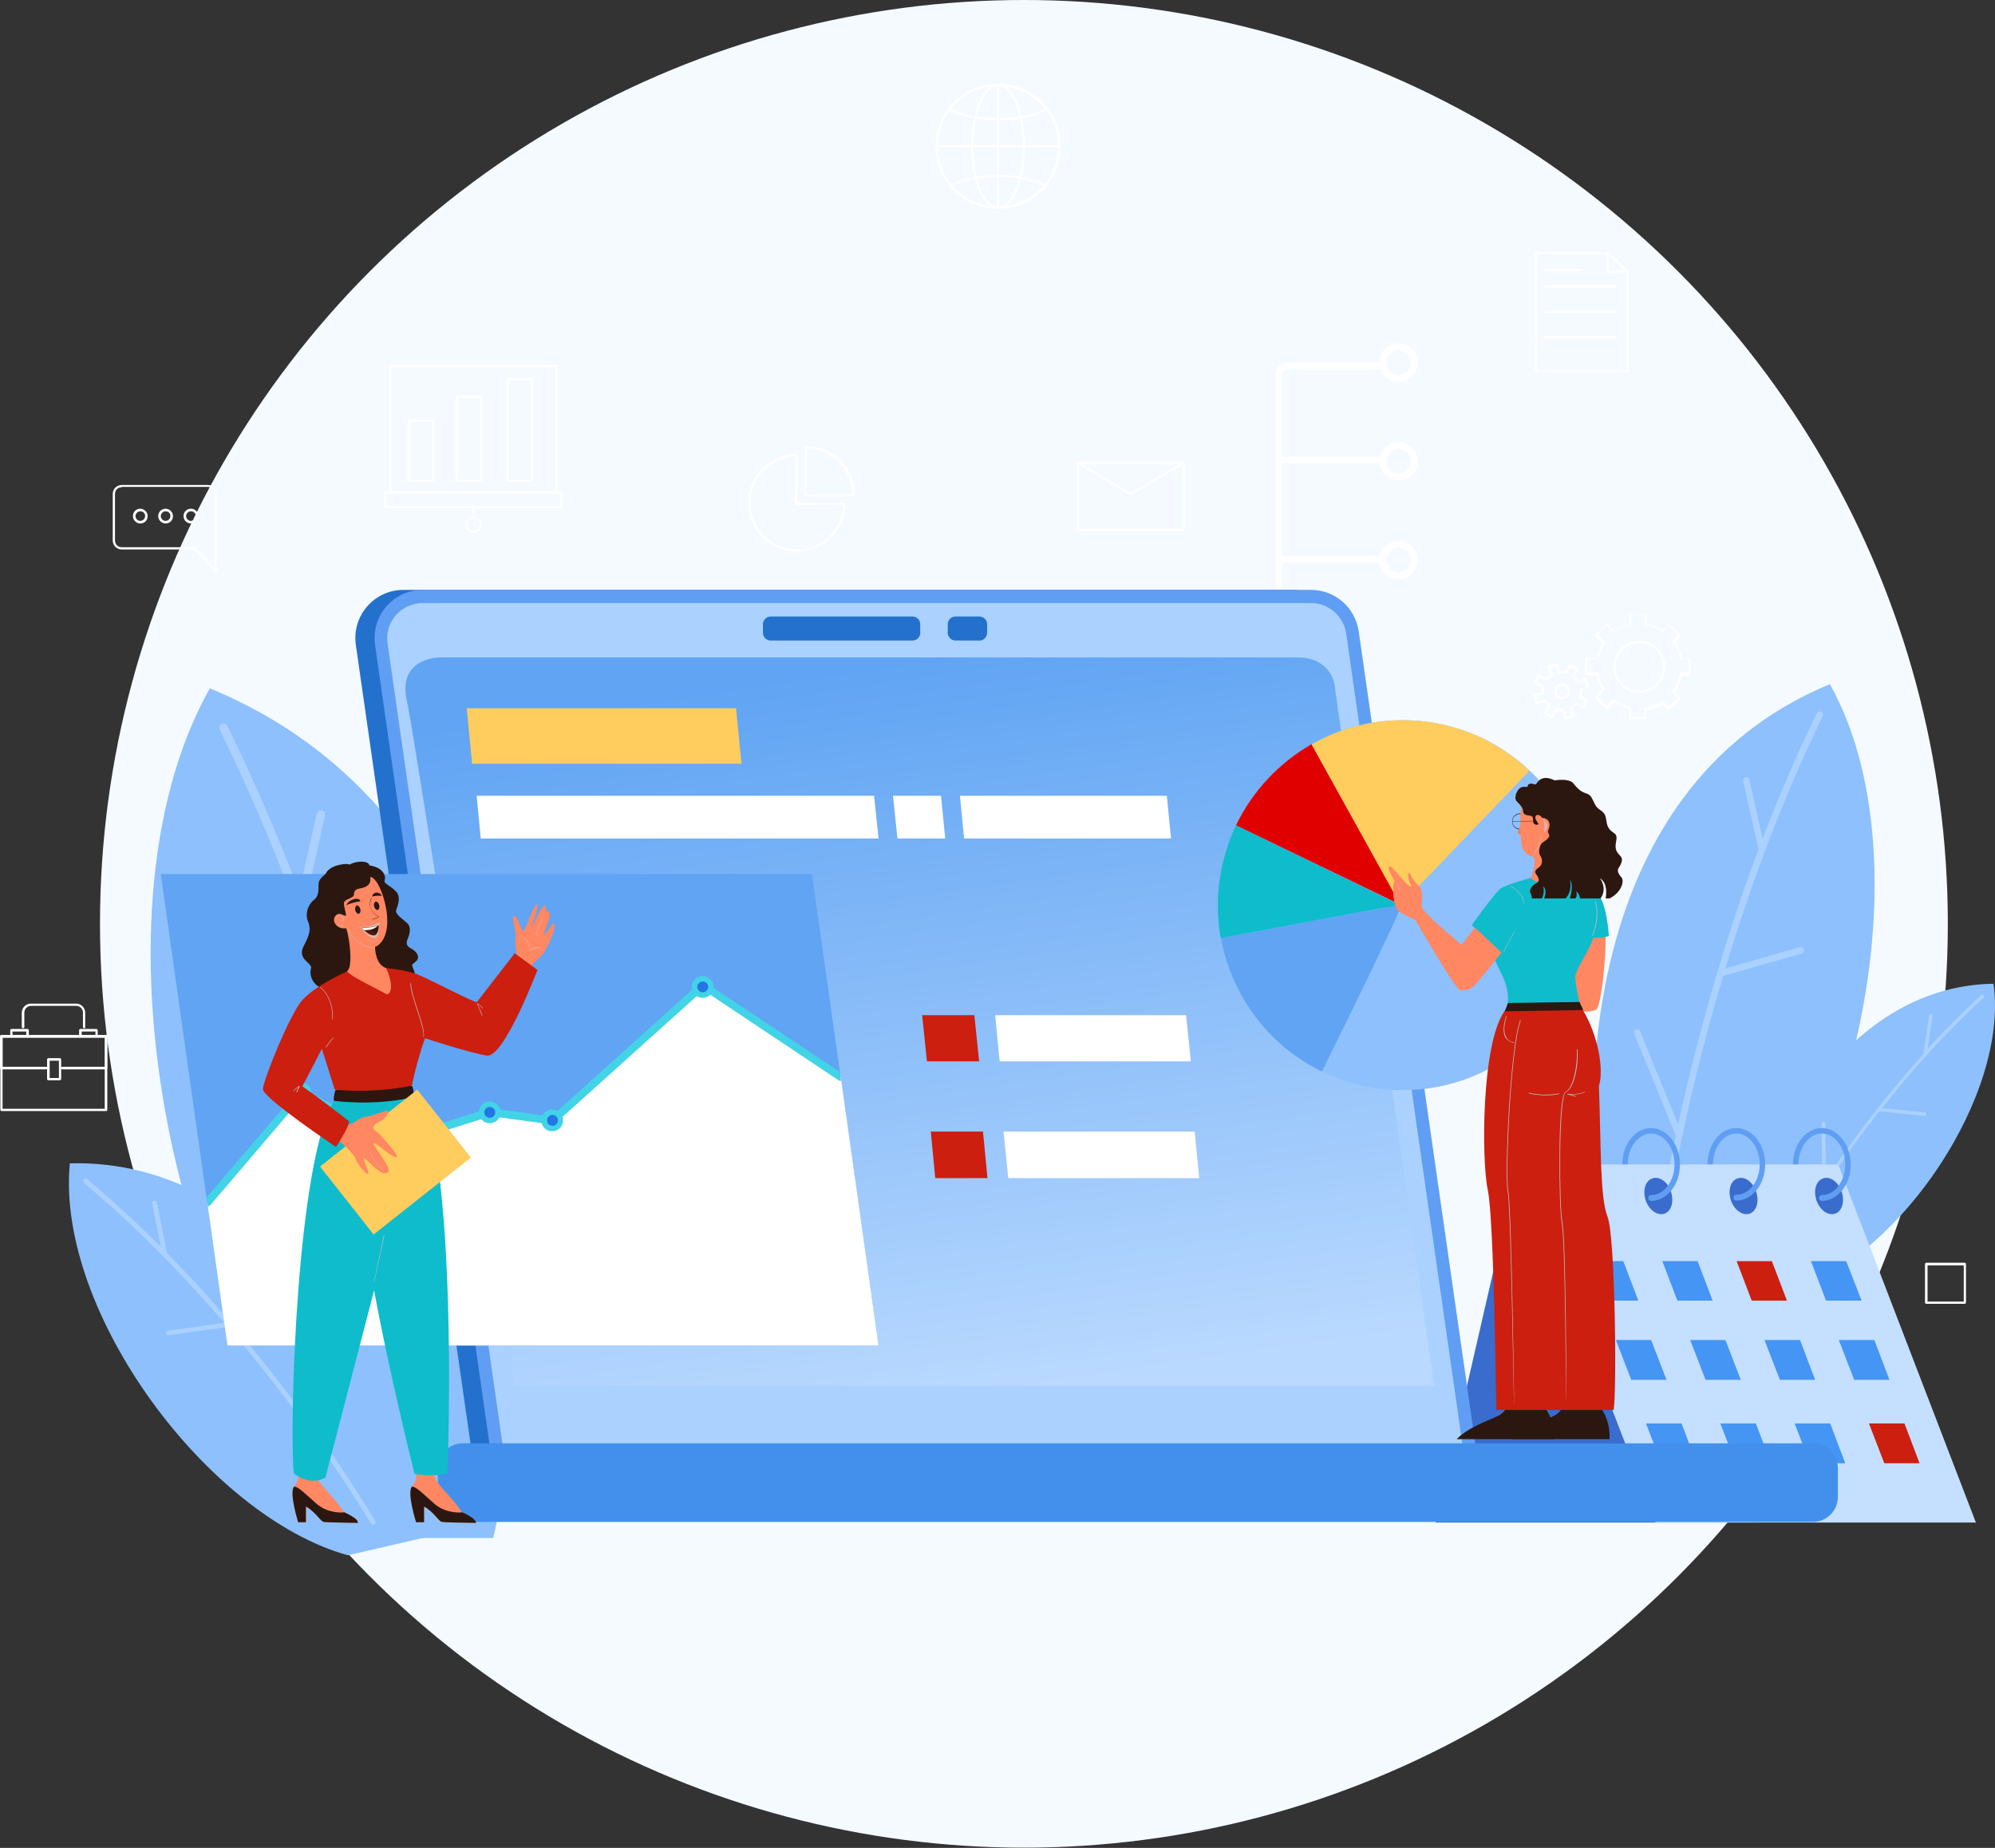 <svg width="543" height="503" viewBox="0 0 543 503" fill="none" xmlns="http://www.w3.org/2000/svg">
<rect x="0" y="0" width="543" height="503" fill="#333333" stroke="none"/>
<circle cx="278.688" cy="251.471" r="251.471" fill="#F4FAFF"/>
<path d="M534.753 354.906H524.292C524.118 354.906 523.943 354.732 523.943 354.557V344.08C523.943 343.906 524.118 343.731 524.292 343.731H534.753C534.928 343.731 535.102 343.906 535.102 344.08V354.557C535.102 354.732 534.928 354.906 534.753 354.906ZM524.641 354.295H534.492V344.43H524.641V354.295Z" fill="white"/>
<path d="M151.429 134.374H106.271C106.096 134.374 105.922 134.199 105.922 134.025V99.714C105.922 99.539 106.096 99.365 106.271 99.365H151.429C151.604 99.365 151.778 99.539 151.778 99.714V134.112C151.778 134.287 151.604 134.374 151.429 134.374ZM106.619 133.763H151.168V99.976H106.619V133.763Z" fill="white"/>
<path d="M152.824 138.303H104.876C104.702 138.303 104.527 138.128 104.527 137.953V134.025C104.527 133.85 104.702 133.675 104.876 133.675H152.824C152.999 133.675 153.173 133.85 153.173 134.025V137.953C153.173 138.215 152.999 138.303 152.824 138.303ZM105.138 137.691H152.476V134.374H105.138V137.691Z" fill="white"/>
<path d="M128.851 145.112C127.63 145.112 126.584 144.065 126.584 142.843C126.584 141.62 127.63 140.573 128.851 140.573C130.071 140.573 131.117 141.62 131.117 142.843C131.117 144.152 130.071 145.112 128.851 145.112ZM128.851 141.184C127.979 141.184 127.194 141.882 127.194 142.843C127.194 143.716 127.892 144.501 128.851 144.501C129.722 144.501 130.507 143.803 130.507 142.843C130.507 141.97 129.722 141.184 128.851 141.184Z" fill="white"/>
<path d="M128.85 141.096C128.675 141.096 128.501 140.922 128.501 140.747V138.041C128.501 137.866 128.675 137.691 128.85 137.691C129.024 137.691 129.198 137.866 129.198 138.041V140.747C129.111 141.009 129.024 141.096 128.85 141.096Z" fill="white"/>
<path d="M117.866 131.144H111.24C111.066 131.144 110.892 130.969 110.892 130.794V114.556C110.892 114.381 111.066 114.206 111.24 114.206H117.866C118.04 114.206 118.215 114.381 118.215 114.556V130.794C118.215 130.969 118.04 131.144 117.866 131.144ZM111.589 130.532H117.604V114.818H111.589V130.532Z" fill="white"/>
<path d="M130.942 131.144H124.316C124.142 131.144 123.968 130.969 123.968 130.794V108.008C123.968 107.833 124.142 107.659 124.316 107.659H130.942C131.116 107.659 131.291 107.833 131.291 108.008V130.794C131.291 130.969 131.116 131.144 130.942 131.144ZM124.665 130.532H130.681V108.357H124.665V130.532Z" fill="white"/>
<path d="M144.803 131.144H138.178C138.003 131.144 137.829 130.969 137.829 130.794V103.293C137.829 103.119 138.003 102.944 138.178 102.944H144.803C144.978 102.944 145.152 103.119 145.152 103.293V130.794C145.065 130.969 144.978 131.144 144.803 131.144ZM138.527 130.532H144.542V103.555H138.527V130.532Z" fill="white"/>
<path d="M216.901 150.176C209.578 150.176 203.649 144.239 203.649 136.906C203.649 129.572 209.578 123.635 216.901 123.635C216.988 123.635 217.075 123.635 217.162 123.723C217.249 123.81 217.249 123.897 217.249 123.985L217.075 136.818H229.89C229.977 136.818 230.065 136.818 230.152 136.906C230.239 136.993 230.239 137.08 230.239 137.168C230.065 144.327 224.136 150.176 216.901 150.176ZM216.552 124.247C209.752 124.421 204.26 130.009 204.26 136.906C204.26 143.89 209.926 149.565 216.901 149.565C223.613 149.565 229.193 144.152 229.454 137.43H216.639C216.552 137.43 216.465 137.43 216.378 137.342C216.29 137.255 216.29 137.168 216.29 137.08L216.552 124.247Z" fill="white"/>
<path d="M232.332 135.16H219.255C219.168 135.16 219.081 135.16 218.993 135.072C218.906 134.985 218.906 134.898 218.906 134.81L219.081 121.715C219.081 121.54 219.255 121.365 219.429 121.365C226.752 121.365 232.68 127.302 232.68 134.636V134.723V134.81C232.593 134.985 232.506 135.16 232.332 135.16ZM219.516 134.549H231.983C231.896 127.739 226.404 122.239 219.691 122.064L219.516 134.549Z" fill="white"/>
<path d="M58.758 155.764C58.671 155.764 58.584 155.764 58.496 155.676L52.83 149.565H33.127C31.733 149.565 30.686 148.43 30.686 147.12V134.461C30.686 133.064 31.82 132.017 33.127 132.017H56.579C57.974 132.017 59.02 133.152 59.02 134.461V155.502C59.02 155.589 58.932 155.764 58.845 155.764H58.758ZM33.127 132.628C32.081 132.628 31.297 133.413 31.297 134.461V147.12C31.297 148.168 32.081 148.954 33.127 148.954H52.917C53.004 148.954 53.091 148.954 53.179 149.041L58.409 154.629V134.374C58.409 133.326 57.625 132.54 56.579 132.54H33.127V132.628Z" fill="white"/>
<path d="M38.184 142.493C37.138 142.493 36.179 141.62 36.179 140.485C36.179 139.35 37.05 138.477 38.184 138.477C39.23 138.477 40.189 139.35 40.189 140.485C40.189 141.62 39.317 142.493 38.184 142.493ZM38.184 139.176C37.486 139.176 36.876 139.787 36.876 140.485C36.876 141.184 37.486 141.795 38.184 141.795C38.881 141.795 39.492 141.184 39.492 140.485C39.579 139.787 38.968 139.176 38.184 139.176Z" fill="white"/>
<path d="M45.072 142.493C44.025 142.493 43.066 141.62 43.066 140.485C43.066 139.35 43.938 138.477 45.072 138.477C46.118 138.477 47.077 139.35 47.077 140.485C47.077 141.62 46.205 142.493 45.072 142.493ZM45.072 139.176C44.374 139.176 43.764 139.787 43.764 140.485C43.764 141.184 44.374 141.795 45.072 141.795C45.769 141.795 46.379 141.184 46.379 140.485C46.466 139.787 45.856 139.176 45.072 139.176Z" fill="white"/>
<path d="M51.958 142.493C50.912 142.493 49.953 141.62 49.953 140.485C49.953 139.35 50.825 138.477 51.958 138.477C53.092 138.477 53.963 139.35 53.963 140.485C53.963 141.62 53.092 142.493 51.958 142.493ZM51.958 139.176C51.261 139.176 50.651 139.787 50.651 140.485C50.651 141.184 51.261 141.795 51.958 141.795C52.656 141.795 53.266 141.184 53.266 140.485C53.353 139.787 52.743 139.176 51.958 139.176Z" fill="white"/>
<path d="M271.648 56.847C262.233 56.847 254.648 49.252 254.648 39.823C254.648 30.394 262.233 22.798 271.648 22.798C281.064 22.798 288.648 30.394 288.648 39.823C288.648 49.252 281.064 56.847 271.648 56.847ZM271.648 23.409C262.582 23.409 255.259 30.743 255.259 39.823C255.259 48.902 262.582 56.236 271.648 56.236C280.715 56.236 288.038 48.902 288.038 39.823C288.038 30.743 280.715 23.409 271.648 23.409Z" fill="white"/>
<path d="M271.648 56.847C267.551 56.847 264.325 49.339 264.325 39.823C264.325 30.306 267.551 22.798 271.648 22.798C275.746 22.798 278.971 30.306 278.971 39.823C278.971 49.339 275.833 56.847 271.648 56.847ZM271.648 23.409C267.9 23.409 264.935 30.743 264.935 39.823C264.935 48.902 267.987 56.236 271.648 56.236C275.397 56.236 278.361 48.902 278.361 39.823C278.361 30.743 275.397 23.409 271.648 23.409Z" fill="white"/>
<path d="M271.649 32.751C266.331 32.751 261.449 31.703 258.223 29.957C258.136 29.87 258.049 29.87 258.049 29.783C258.049 29.695 258.049 29.608 258.136 29.521C261.362 25.243 266.331 22.886 271.649 22.886C276.967 22.886 281.936 25.33 285.161 29.521C285.249 29.608 285.249 29.695 285.249 29.783C285.249 29.87 285.161 29.957 285.074 29.957C281.849 31.703 276.967 32.751 271.649 32.751ZM258.921 29.608C262.059 31.267 266.68 32.14 271.649 32.14C276.618 32.14 281.238 31.18 284.377 29.608C281.238 25.679 276.618 23.497 271.649 23.497C266.68 23.409 262.059 25.679 258.921 29.608Z" fill="white"/>
<path d="M271.648 56.847C266.504 56.847 261.709 54.577 258.484 50.648C258.396 50.561 258.396 50.474 258.396 50.386C258.396 50.299 258.484 50.212 258.571 50.212C261.796 48.553 266.591 47.593 271.648 47.593C276.704 47.593 281.499 48.553 284.724 50.212C284.812 50.212 284.899 50.299 284.899 50.386C284.899 50.474 284.899 50.561 284.812 50.648C281.586 54.577 276.791 56.847 271.648 56.847ZM259.268 50.561C262.407 54.141 266.853 56.236 271.648 56.236C276.442 56.236 280.889 54.141 284.027 50.561C280.889 49.077 276.442 48.204 271.648 48.204C266.94 48.204 262.407 49.077 259.268 50.561Z" fill="white"/>
<path d="M271.649 56.847C271.474 56.847 271.3 56.672 271.3 56.498V23.147C271.3 22.973 271.474 22.798 271.649 22.798C271.823 22.798 271.997 22.973 271.997 23.147V56.585C271.997 56.76 271.823 56.847 271.649 56.847Z" fill="white"/>
<path d="M288.387 40.172H254.997C254.823 40.172 254.648 39.997 254.648 39.823C254.648 39.648 254.823 39.473 254.997 39.473H288.387C288.561 39.473 288.735 39.648 288.735 39.823C288.648 39.997 288.561 40.172 288.387 40.172Z" fill="white"/>
<path d="M322.125 144.589H293.443C293.269 144.589 293.095 144.414 293.095 144.239V126.08C293.095 125.905 293.269 125.731 293.443 125.731H322.125C322.3 125.731 322.474 125.905 322.474 126.08V144.239C322.387 144.414 322.3 144.589 322.125 144.589ZM293.705 143.977H321.776V126.429H293.705V143.977Z" fill="white"/>
<path d="M307.741 134.81C307.654 134.81 307.654 134.81 307.566 134.81L293.269 126.342C293.182 126.255 293.095 126.167 293.095 125.993C293.095 125.818 293.269 125.731 293.356 125.731H322.038C322.212 125.731 322.3 125.818 322.3 125.993C322.3 126.167 322.3 126.255 322.125 126.342L307.741 134.81C307.741 134.81 307.828 134.81 307.741 134.81ZM294.577 126.342L307.741 134.112L320.992 126.342H294.577Z" fill="white"/>
<path d="M28.856 302.436H0.436C0.261 302.436 0.087 302.261 0.087 302.087V282.094C0.087 281.919 0.261 281.745 0.436 281.745H28.856C29.03 281.745 29.205 281.919 29.205 282.094V302.087C29.205 302.349 29.03 302.436 28.856 302.436ZM0.697 301.825H28.507V282.443H0.697V301.825Z" fill="white"/>
<path d="M28.856 291.086H16.913C16.738 291.086 16.564 290.912 16.564 290.737C16.564 290.562 16.738 290.388 16.913 290.388H28.595V282.443H0.697V290.388H12.554C12.728 290.388 12.902 290.562 12.902 290.737C12.902 290.912 12.728 291.086 12.554 291.086H0.349C0.174 291.086 0 290.912 0 290.737V282.094C0 281.919 0.174 281.745 0.349 281.745H28.856C29.03 281.745 29.205 281.919 29.205 282.094V290.737C29.205 290.912 29.03 291.086 28.856 291.086Z" fill="white"/>
<path d="M16.303 294.055H13.164C12.99 294.055 12.815 293.88 12.815 293.706V288.38C12.815 288.205 12.99 288.031 13.164 288.031H16.303C16.477 288.031 16.651 288.205 16.651 288.38V293.706C16.564 293.88 16.477 294.055 16.303 294.055ZM13.513 293.444H16.041V288.729H13.513V293.444Z" fill="white"/>
<path d="M7.498 282.356H3.139C2.964 282.356 2.79 282.181 2.79 282.007V280.435C2.79 280.261 2.964 280.086 3.139 280.086H7.498C7.672 280.086 7.846 280.261 7.846 280.435V282.007C7.759 282.181 7.672 282.356 7.498 282.356ZM3.4 281.745H7.149V280.784H3.4V281.745Z" fill="white"/>
<path d="M26.241 282.356H21.882C21.708 282.356 21.533 282.181 21.533 282.007V280.435C21.533 280.261 21.708 280.086 21.882 280.086H26.241C26.415 280.086 26.59 280.261 26.59 280.435V282.007C26.59 282.181 26.415 282.356 26.241 282.356ZM22.231 281.745H25.979V280.784H22.231V281.745Z" fill="white"/>
<path d="M22.928 279.911C22.753 279.911 22.579 279.737 22.579 279.562V275.633C22.579 274.673 21.794 273.8 20.748 273.8H8.456C7.497 273.8 6.625 274.586 6.625 275.633V279.562C6.625 279.737 6.451 279.911 6.276 279.911C6.102 279.911 5.928 279.737 5.928 279.562V275.633C5.928 274.324 7.061 273.189 8.369 273.189H20.748C22.056 273.189 23.189 274.324 23.189 275.633V279.562C23.276 279.824 23.102 279.911 22.928 279.911Z" fill="white"/>
<path d="M443.042 101.373H418.196C418.022 101.373 417.848 101.198 417.848 101.023V68.895C417.848 68.721 418.022 68.546 418.196 68.546H437.637C437.724 68.546 437.812 68.546 437.812 68.633L443.217 73.697C443.304 73.784 443.304 73.872 443.304 73.959V101.023C443.304 101.198 443.217 101.373 443.042 101.373ZM418.458 100.762H442.694V74.133L437.463 69.245H418.458V100.762Z" fill="white"/>
<path d="M443.042 74.308L437.637 74.221C437.463 74.221 437.288 74.046 437.288 73.872L437.201 68.895C437.201 68.721 437.376 68.546 437.55 68.546C437.724 68.546 437.899 68.721 437.899 68.895L437.986 73.522L443.042 73.61C443.217 73.61 443.391 73.784 443.391 73.959C443.304 74.133 443.217 74.308 443.042 74.308Z" fill="white"/>
<path d="M429.791 73.871H420.376C420.202 73.871 420.027 73.697 420.027 73.522C420.027 73.348 420.202 73.173 420.376 73.173H429.791C429.966 73.173 430.14 73.348 430.14 73.522C430.14 73.697 429.966 73.871 429.791 73.871Z" fill="white"/>
<path d="M439.816 78.324H420.288C420.114 78.324 419.939 78.149 419.939 77.975C419.939 77.8 420.114 77.626 420.288 77.626H439.816C439.991 77.626 440.165 77.8 440.165 77.975C440.165 78.149 439.991 78.324 439.816 78.324Z" fill="white"/>
<path d="M439.816 85.221H420.288C420.114 85.221 419.939 85.046 419.939 84.872C419.939 84.697 420.114 84.523 420.288 84.523H439.816C439.991 84.523 440.165 84.697 440.165 84.872C440.165 85.046 439.991 85.221 439.816 85.221Z" fill="white"/>
<path d="M439.816 92.118H420.288C420.114 92.118 419.939 91.944 419.939 91.769C419.939 91.594 420.114 91.42 420.288 91.42H439.816C439.991 91.42 440.165 91.594 440.165 91.769C440.165 91.944 439.991 92.118 439.816 92.118Z" fill="white"/>
<path d="M447.837 195.749H443.739C443.565 195.749 443.391 195.575 443.391 195.4V192.956C441.909 192.606 440.601 191.995 439.381 191.122L437.55 192.956C437.463 193.043 437.201 193.043 437.114 192.956L434.237 190.074C434.15 189.987 434.15 189.725 434.237 189.638L436.155 187.717C435.37 186.495 434.847 185.185 434.586 183.788H431.796C431.622 183.788 431.447 183.614 431.447 183.439V179.423C431.447 179.249 431.622 179.074 431.796 179.074H434.586C434.847 177.677 435.37 176.368 436.155 175.145L434.237 173.225C434.15 173.137 434.15 172.875 434.237 172.788L437.114 169.907C437.201 169.82 437.463 169.82 437.55 169.907L439.468 171.828C440.688 170.955 441.996 170.431 443.478 170.082V167.55C443.478 167.375 443.652 167.201 443.827 167.201H447.924C448.098 167.201 448.273 167.375 448.273 167.55V169.907C449.842 170.169 451.237 170.693 452.545 171.566L454.114 169.994C454.201 169.907 454.462 169.907 454.55 169.994L457.426 172.875C457.514 172.963 457.514 173.05 457.514 173.137C457.514 173.225 457.514 173.312 457.426 173.399L455.944 174.883C456.903 176.193 457.514 177.677 457.862 179.249H459.868C460.042 179.249 460.216 179.423 460.216 179.598V183.701C460.216 183.876 460.042 184.05 459.868 184.05H457.775C457.427 185.622 456.816 187.193 455.857 188.503L457.252 189.9C457.339 189.987 457.339 190.074 457.339 190.162C457.339 190.249 457.339 190.336 457.252 190.424L454.375 193.305C454.288 193.392 454.027 193.392 453.939 193.305L452.457 191.821C451.15 192.694 449.668 193.217 448.098 193.479V195.749C448.098 195.662 448.011 195.749 447.837 195.749ZM444.001 195.138H447.488V192.956C447.488 192.781 447.575 192.694 447.75 192.606C449.406 192.344 450.975 191.821 452.37 190.86C452.457 190.773 452.632 190.773 452.806 190.86L454.201 192.257L456.642 189.813L455.247 188.416C455.16 188.328 455.16 188.154 455.247 187.979C456.293 186.582 456.903 185.011 457.252 183.265C457.252 183.09 457.427 183.003 457.601 183.003H459.519V179.511H457.601C457.427 179.511 457.339 179.423 457.252 179.249C456.903 177.59 456.293 176.018 455.247 174.621C455.16 174.534 455.16 174.36 455.247 174.185L456.642 172.788L454.201 170.344L452.719 171.828C452.632 171.915 452.457 171.915 452.283 171.828C450.888 170.955 449.406 170.344 447.75 170.082C447.575 170.082 447.488 169.907 447.488 169.732V167.375H444.001V169.82C444.001 169.994 443.914 170.082 443.739 170.169C442.257 170.518 440.775 171.129 439.555 172.09C439.468 172.177 439.293 172.177 439.119 172.09L437.288 170.256L434.847 172.701L436.765 174.621C436.852 174.709 436.852 174.883 436.765 175.058C435.893 176.28 435.37 177.677 435.109 179.249C435.109 179.423 434.934 179.511 434.76 179.511H431.97V183.003H434.673C434.847 183.003 434.934 183.09 435.022 183.265C435.283 184.749 435.806 186.146 436.678 187.455C436.765 187.543 436.765 187.717 436.678 187.892L434.847 189.725L437.288 192.17L439.032 190.424C439.119 190.336 439.293 190.336 439.468 190.424C440.775 191.384 442.17 191.995 443.739 192.344C443.914 192.344 444.001 192.519 444.001 192.694V195.138ZM446.18 188.59C442.257 188.59 439.119 185.447 439.119 181.519C439.119 177.59 442.257 174.447 446.18 174.447C449.668 174.447 452.632 176.979 453.155 180.384V182.566C452.98 183.963 452.37 185.185 451.498 186.146L450.888 186.757C449.58 187.979 447.924 188.59 446.18 188.59ZM446.18 175.058C442.606 175.058 439.729 177.939 439.729 181.519C439.729 185.098 442.606 187.979 446.18 187.979C447.75 187.979 449.232 187.368 450.452 186.408L451.062 185.797C451.847 184.923 452.37 183.789 452.545 182.566V180.471C452.021 177.328 449.406 175.058 446.18 175.058Z" fill="white"/>
<path d="M426.129 195.749C426.042 195.749 426.042 195.749 425.955 195.749C425.868 195.749 425.868 195.662 425.781 195.575L425.17 193.567C424.734 193.567 424.211 193.479 423.775 193.392L422.816 195.313C422.816 195.4 422.729 195.4 422.642 195.487C422.555 195.487 422.468 195.487 422.381 195.487L420.463 194.527C420.288 194.44 420.288 194.265 420.288 194.09L421.334 192.082C420.986 191.821 420.724 191.471 420.55 191.035L418.37 191.733C418.283 191.733 418.196 191.733 418.109 191.733C418.022 191.733 418.022 191.646 417.934 191.559L417.324 189.551C417.237 189.376 417.324 189.201 417.499 189.114L419.678 188.416C419.678 187.979 419.678 187.543 419.765 187.106L417.76 186.058C417.586 185.971 417.586 185.797 417.586 185.622L418.545 183.701C418.545 183.614 418.632 183.614 418.719 183.527C418.806 183.527 418.893 183.527 418.981 183.527L420.899 184.574C421.16 184.225 421.509 183.963 421.945 183.701L421.334 181.606C421.334 181.519 421.334 181.431 421.334 181.344C421.334 181.257 421.422 181.257 421.509 181.169L423.514 180.558C423.601 180.558 423.688 180.558 423.775 180.558C423.863 180.558 423.863 180.646 423.95 180.733L424.56 182.654C425.083 182.654 425.519 182.654 426.042 182.741L427.001 180.995C427.001 180.907 427.088 180.907 427.175 180.82C427.263 180.82 427.35 180.82 427.437 180.82L429.355 181.78C429.529 181.868 429.529 182.042 429.529 182.217L428.657 183.876C429.093 184.225 429.442 184.662 429.704 185.098L431.447 184.574C431.534 184.574 431.622 184.574 431.709 184.574C431.796 184.574 431.796 184.662 431.883 184.749L432.493 186.757C432.58 186.931 432.493 187.106 432.319 187.193L430.575 187.717C430.575 188.241 430.575 188.765 430.401 189.289L432.057 190.162C432.232 190.249 432.232 190.424 432.232 190.598L431.273 192.519C431.186 192.694 431.011 192.694 430.837 192.694L429.181 191.821C428.832 192.17 428.396 192.519 427.96 192.781L428.57 194.702C428.657 194.876 428.57 195.051 428.396 195.138L426.391 195.749C426.216 195.749 426.129 195.749 426.129 195.749ZM425.432 192.956C425.606 192.956 425.693 193.043 425.693 193.217L426.304 195.138L427.698 194.702L427.088 192.868C427.001 192.694 427.088 192.606 427.263 192.519C427.786 192.257 428.309 191.908 428.657 191.384C428.745 191.297 428.919 191.209 429.006 191.297L430.663 192.17L431.36 190.86L429.791 189.987C429.616 189.9 429.616 189.725 429.616 189.638C429.791 189.027 429.878 188.416 429.791 187.805C429.791 187.63 429.878 187.543 430.052 187.455L431.709 186.931L431.273 185.535L429.529 186.058C429.355 186.058 429.268 186.058 429.181 185.884C428.832 185.36 428.483 184.836 427.96 184.487C427.873 184.4 427.786 184.225 427.873 184.05L428.745 182.392L427.437 181.693L426.565 183.352C426.478 183.439 426.391 183.527 426.216 183.527C425.606 183.352 425.083 183.352 424.473 183.439C424.299 183.439 424.211 183.352 424.124 183.265L423.514 181.344L422.119 181.78L422.729 183.789C422.729 183.963 422.729 184.05 422.555 184.138C422.119 184.4 421.683 184.749 421.334 185.185C421.247 185.273 421.073 185.36 420.986 185.273L419.068 184.312L418.37 185.622L420.288 186.67C420.375 186.757 420.463 186.844 420.463 187.019C420.375 187.543 420.288 188.066 420.375 188.59C420.375 188.765 420.288 188.852 420.114 188.939L418.022 189.638L418.458 191.035L420.55 190.424C420.724 190.336 420.811 190.424 420.899 190.598C421.16 191.035 421.509 191.471 421.858 191.821C421.945 191.908 422.032 192.082 421.945 192.17L420.899 194.09L422.206 194.789L423.165 192.956C423.252 192.781 423.427 192.781 423.514 192.781C424.299 192.868 424.909 192.956 425.432 192.956ZM425.17 190.336C424.822 190.336 424.473 190.249 424.124 190.074C423.601 189.813 423.252 189.376 423.078 188.765C422.904 188.241 422.991 187.63 423.252 187.106C423.514 186.582 423.95 186.233 424.56 186.058C425.693 185.709 426.914 186.32 427.263 187.455C427.437 187.979 427.35 188.59 427.088 189.114C426.827 189.638 426.391 189.987 425.781 190.162C425.606 190.336 425.432 190.336 425.17 190.336ZM425.17 186.67C424.996 186.67 424.909 186.67 424.734 186.757C424.299 186.844 424.037 187.106 423.863 187.543C423.688 187.892 423.601 188.328 423.775 188.678C423.863 189.114 424.124 189.376 424.56 189.551C424.909 189.725 425.345 189.813 425.693 189.638C426.129 189.551 426.391 189.289 426.565 188.852C426.74 188.503 426.827 188.066 426.652 187.717C426.478 187.106 425.868 186.67 425.17 186.67Z" fill="white"/>
<path d="M380.709 93.428C377.832 93.428 375.479 95.785 375.479 98.666C375.479 101.547 377.832 103.904 380.709 103.904C383.586 103.904 385.94 101.547 385.94 98.666C385.94 95.785 383.586 93.428 380.709 93.428ZM380.709 101.984C378.878 101.984 377.396 100.5 377.396 98.666C377.396 96.833 378.878 95.349 380.709 95.349C382.54 95.349 384.022 96.833 384.022 98.666C384.022 100.5 382.54 101.984 380.709 101.984Z" fill="white"/>
<path d="M380.709 120.318C377.832 120.318 375.479 122.675 375.479 125.556C375.479 128.437 377.832 130.794 380.709 130.794C383.586 130.794 385.94 128.437 385.94 125.556C385.94 122.675 383.586 120.318 380.709 120.318ZM380.709 128.874C378.878 128.874 377.396 127.389 377.396 125.556C377.396 123.723 378.878 122.238 380.709 122.238C382.54 122.238 384.022 123.723 384.022 125.556C384.022 127.389 382.54 128.874 380.709 128.874Z" fill="white"/>
<path d="M380.709 147.208C377.832 147.208 375.479 149.565 375.479 152.446C375.479 155.327 377.832 157.684 380.709 157.684C383.586 157.684 385.94 155.327 385.94 152.446C385.94 149.565 383.586 147.208 380.709 147.208ZM380.709 155.764C378.878 155.764 377.396 154.279 377.396 152.446C377.396 150.613 378.878 149.128 380.709 149.128C382.54 149.128 384.022 150.613 384.022 152.446C384.022 154.279 382.54 155.764 380.709 155.764Z" fill="white"/>
<path d="M348.976 175.407H347.232V101.809C347.232 100.15 348.54 98.753 350.284 98.753H376.35V100.5H350.284C349.586 100.5 348.976 101.111 348.976 101.809V175.407Z" fill="white"/>
<path d="M376.525 124.334H347.843V126.08H376.525V124.334Z" fill="white"/>
<path d="M376.438 151.398H347.756V153.144H376.438V151.398Z" fill="white"/>
<path d="M57.102 187.368C21.446 250.839 48.558 372.978 103.83 418.639H134.255C152.039 340.763 147.855 224.822 57.102 187.368Z" fill="#8DC0FC"/>
<path d="M127.629 313.174C127.891 312.563 127.542 311.865 127.019 311.603C126.409 311.341 125.711 311.69 125.45 312.214L111.85 345.564C105.66 317.452 96.419 282.53 82.907 246.561C82.907 246.561 82.907 246.473 82.994 246.473L88.486 222.028C88.66 221.417 88.225 220.718 87.614 220.631C87.004 220.457 86.306 220.893 86.219 221.504L81.424 242.632C75.671 227.616 69.219 212.512 61.897 197.583C61.635 196.971 60.938 196.797 60.327 197.059C59.717 197.321 59.543 198.019 59.804 198.63C74.712 229.012 86.132 260.442 94.937 289.427L68.086 281.832C67.476 281.657 66.778 282.007 66.604 282.618C66.43 283.229 66.778 283.927 67.389 284.102L95.635 292.134C114.727 356.39 120.393 408.075 120.481 408.861C120.568 409.472 121.091 409.908 121.614 409.908H121.701C122.311 409.821 122.834 409.297 122.747 408.599C122.66 408.075 120.132 384.59 112.634 349.668C112.722 349.581 112.722 349.493 112.809 349.406L127.629 313.174Z" fill="#AAD1FF"/>
<path d="M19.005 316.667C15.169 356.914 56.404 412.702 94.676 423.353L116.209 418.377C107.665 374.899 73.491 315.183 19.005 316.667Z" fill="#8DC0FC"/>
<path d="M83.081 364.597C83.081 364.248 82.733 363.986 82.384 363.986C82.035 363.986 81.774 364.335 81.774 364.684L82.384 384.677C72.881 371.843 60.415 356.216 45.42 341.025V340.937L42.718 327.318C42.63 326.969 42.282 326.707 41.933 326.794C41.584 326.881 41.323 327.23 41.41 327.58L43.764 339.366C37.487 333.08 30.774 326.881 23.713 320.945C23.451 320.683 23.015 320.77 22.754 321.032C22.492 321.294 22.579 321.73 22.841 321.992C37.225 334.04 50.128 347.398 61.025 360.057L45.769 362.24C45.42 362.327 45.158 362.589 45.246 362.938C45.333 363.287 45.594 363.549 45.943 363.462L62.071 361.192C86.22 389.479 100.691 414.361 100.953 414.71C101.127 414.972 101.476 415.147 101.825 414.972C101.825 414.972 101.825 414.972 101.912 414.972C102.261 414.797 102.348 414.361 102.173 414.099C101.999 413.837 95.461 402.487 83.779 386.511C83.779 386.423 83.779 386.423 83.779 386.336L83.081 364.597Z" fill="#AAD1FF"/>
<path d="M498.052 186.233C524.991 234.164 504.591 326.532 462.745 361.018H439.73C426.391 302.174 429.53 214.607 498.052 186.233Z" fill="#8DC0FC"/>
<path d="M444.786 281.395C444.612 280.959 444.786 280.435 445.309 280.26C445.745 280.086 446.268 280.26 446.442 280.784L456.73 306.015C461.437 284.8 468.412 258.347 478.611 231.195V231.108L474.427 212.599C474.34 212.075 474.601 211.639 475.124 211.551C475.647 211.464 476.083 211.726 476.17 212.25L479.745 228.227C484.104 216.877 488.986 205.44 494.478 194.178C494.652 193.741 495.263 193.567 495.698 193.741C496.134 193.916 496.309 194.527 496.134 194.964C484.888 217.925 476.258 241.672 469.632 263.585L489.857 257.823C490.293 257.648 490.816 257.998 490.991 258.434C491.165 258.871 490.816 259.395 490.381 259.569L469.022 265.68C454.55 314.222 450.278 353.335 450.191 353.859C450.104 354.295 449.755 354.644 449.319 354.644H449.232C448.709 354.557 448.36 354.12 448.448 353.684C448.448 353.335 450.453 335.524 456.119 309.158C456.119 309.071 456.032 309.071 456.032 308.984L444.786 281.395Z" fill="#AAD1FF"/>
<path d="M542.6 267.776C546.785 297.983 517.406 341.461 488.898 350.803L472.509 347.747C477.478 314.571 501.452 268.387 542.6 267.776Z" fill="#8DC0FC"/>
<path d="M495.786 305.928C495.786 305.666 495.96 305.404 496.309 305.404C496.57 305.404 496.832 305.579 496.832 305.928L497.006 321.032C503.719 310.992 512.699 298.856 523.509 286.896C523.509 286.896 523.509 286.896 523.509 286.808L525.078 276.419C525.078 276.157 525.339 275.982 525.601 275.982C525.862 275.982 526.037 276.244 526.037 276.506L524.642 285.499C529.175 280.522 534.057 275.633 539.201 270.919C539.375 270.744 539.724 270.744 539.898 270.919C540.073 271.093 540.073 271.443 539.898 271.617C529.437 281.133 520.109 291.697 512.263 301.65L523.857 302.785C524.119 302.785 524.293 303.047 524.293 303.309C524.293 303.571 524.032 303.745 523.77 303.745L511.478 302.523C494.129 324.611 484.017 343.906 483.842 344.168C483.755 344.43 483.494 344.517 483.232 344.43C483.232 344.43 483.232 344.43 483.145 344.43C482.883 344.342 482.796 343.993 482.971 343.731C483.058 343.556 487.678 334.739 495.96 322.341V322.254L495.786 305.928Z" fill="#AAD1FF"/>
<path d="M477.913 414.448H390.734L413.139 316.929H500.318L477.913 414.448Z" fill="#396CCC"/>
<path d="M537.805 414.448H450.626L413.14 316.928H500.318L537.805 414.448Z" fill="#C4DFFF"/>
<path d="M445.918 354.033H436.329L432.231 343.295H441.821L445.918 354.033Z" fill="#4495F4"/>
<path d="M466.144 354.033H456.554L452.457 343.295H462.047L466.144 354.033Z" fill="#4495F4"/>
<path d="M486.37 354.033H476.78L472.683 343.295H482.272L486.37 354.033Z" fill="#CC1F0F"/>
<path d="M506.682 354.033H497.006L492.908 343.295H502.498L506.682 354.033Z" fill="#4495F4"/>
<path d="M453.59 375.598H444L439.815 364.772H449.405L453.59 375.598Z" fill="#4495F4"/>
<path d="M473.815 375.598H464.226L460.041 364.772H469.631L473.815 375.598Z" fill="#4495F4"/>
<path d="M494.041 375.598H484.451L480.267 364.772H489.943L494.041 375.598Z" fill="#4495F4"/>
<path d="M514.266 375.597H504.677L500.492 364.771H510.169L514.266 375.597Z" fill="#4495F4"/>
<path d="M461.785 398.297H452.195L448.011 387.471H457.688L461.785 398.297Z" fill="#4495F4"/>
<path d="M482.011 398.297H472.421L468.236 387.471H477.913L482.011 398.297Z" fill="#4495F4"/>
<path d="M502.236 398.297H492.646L488.462 387.471H498.139L502.236 398.297Z" fill="#4495F4"/>
<path d="M522.461 398.297H512.871L508.687 387.471H518.363L522.461 398.297Z" fill="#CC1F0F"/>
<path d="M431.533 324.437C432.405 327.143 431.621 329.762 429.703 330.373C427.785 330.985 425.518 329.326 424.646 326.707C423.775 324 424.559 321.381 426.477 320.77C428.395 320.071 430.662 321.73 431.533 324.437Z" fill="#396CCC"/>
<path d="M426.129 307.063C421.77 307.063 418.283 311.516 418.283 316.928H419.765C419.765 312.301 422.642 308.547 426.129 308.547C429.616 308.547 432.493 312.301 432.493 316.928C432.493 321.556 429.616 325.31 426.129 325.31C425.693 325.31 425.345 325.659 425.345 326.095C425.345 326.532 425.693 326.881 426.129 326.881C430.488 326.881 433.975 322.429 433.975 317.016C433.975 311.603 430.488 307.063 426.129 307.063Z" fill="#5F9EF2"/>
<path d="M454.811 324.437C455.683 327.143 454.898 329.762 452.98 330.373C451.062 330.985 448.795 329.326 447.924 326.707C447.052 324 447.836 321.381 449.754 320.77C451.672 320.071 453.939 321.73 454.811 324.437Z" fill="#396CCC"/>
<path d="M449.406 307.063C445.047 307.063 441.56 311.516 441.56 316.928H443.042C443.042 312.301 445.919 308.547 449.406 308.547C452.893 308.547 455.77 312.301 455.77 316.928C455.77 321.556 452.893 325.31 449.406 325.31C448.97 325.31 448.621 325.659 448.621 326.095C448.621 326.532 448.97 326.881 449.406 326.881C453.765 326.881 457.252 322.429 457.252 317.016C457.252 311.603 453.677 307.063 449.406 307.063Z" fill="#5F9EF2"/>
<path d="M478 324.437C478.872 327.143 478.087 329.762 476.169 330.373C474.251 330.985 471.985 329.326 471.113 326.707C470.241 324 471.026 321.381 472.944 320.77C474.862 320.071 477.128 321.73 478 324.437Z" fill="#396CCC"/>
<path d="M472.595 307.063C468.236 307.063 464.749 311.516 464.749 316.928H466.231C466.231 312.301 469.108 308.547 472.595 308.547C476.082 308.547 478.959 312.301 478.959 316.928C478.959 321.556 476.082 325.222 472.595 325.222C472.159 325.222 471.81 325.572 471.81 326.008C471.81 326.445 472.159 326.794 472.595 326.794C476.954 326.794 480.441 322.341 480.441 316.928C480.441 311.516 476.954 307.063 472.595 307.063Z" fill="#5F9EF2"/>
<path d="M501.277 324.437C502.148 327.143 501.364 329.762 499.446 330.373C497.528 330.985 495.261 329.326 494.389 326.707C493.518 324 494.302 321.381 496.22 320.77C498.138 320.071 500.318 321.73 501.277 324.437Z" fill="#396CCC"/>
<path d="M495.871 307.063C491.513 307.063 488.025 311.516 488.025 316.928H489.507C489.507 312.301 492.384 308.547 495.871 308.547C499.359 308.547 502.235 312.301 502.235 316.928C502.235 321.556 499.359 325.31 495.871 325.31C495.436 325.31 495.087 325.659 495.087 326.095C495.087 326.532 495.436 326.881 495.871 326.881C500.23 326.881 503.718 322.429 503.718 317.016C503.718 311.603 500.143 307.063 495.871 307.063Z" fill="#5F9EF2"/>
<path d="M351.592 160.565H109.845C101.825 160.565 95.722 167.637 96.856 175.582L129.373 402.051H397.622L364.581 171.828C363.709 165.367 358.13 160.565 351.592 160.565Z" fill="#2371CC"/>
<path d="M356.822 160.566H115.076C107.055 160.566 100.953 167.637 102.086 175.582L134.516 402.051H402.852L369.812 171.828C368.853 165.367 363.36 160.566 356.822 160.566Z" fill="#5F9EF2"/>
<path d="M137.567 398.646L105.486 175.145C105.05 172.352 105.922 169.558 107.752 167.462C109.583 165.367 112.286 164.145 115.075 164.145H356.822C361.617 164.145 365.714 167.724 366.411 172.439L398.842 398.733H137.567V398.646Z" fill="#AAD1FF"/>
<path d="M390.337 377.207H139.91C131.04 318.948 112.78 200.029 110.693 190.429C108.606 180.83 116.432 178.778 120.606 178.952H353.295C360.39 178.952 362.86 183.821 363.208 186.256L390.337 377.207Z" fill="url(#paint0_linear_2396_4858)"/>
<path d="M248.372 174.36H209.751C208.618 174.36 207.659 173.399 207.659 172.264V169.907C207.659 168.772 208.618 167.812 209.751 167.812H248.372C249.505 167.812 250.464 168.772 250.464 169.907V172.264C250.464 173.487 249.505 174.36 248.372 174.36Z" fill="#2371CC"/>
<path d="M266.593 174.36H260.054C258.921 174.36 257.962 173.399 257.962 172.264V169.907C257.962 168.772 258.921 167.812 260.054 167.812H266.593C267.726 167.812 268.685 168.772 268.685 169.907V172.264C268.598 173.487 267.726 174.36 266.593 174.36Z" fill="#2371CC"/>
<path d="M493.432 392.884H125.974C122.225 392.884 119.174 395.94 119.174 399.694V407.464C119.174 411.218 122.225 414.274 125.974 414.274H493.432C497.181 414.274 500.232 411.218 500.232 407.464V399.694C500.232 395.94 497.181 392.884 493.432 392.884Z" fill="#4290EC"/>
<path d="M239.131 366.256H61.897L43.764 237.918H220.998L239.131 366.256Z" fill="#60A4F3"/>
<path d="M228.844 293.182L191.357 268.212L150.383 305.055L133.47 302.785L107.491 310.905L82.035 297.372L56.404 327.318L61.897 366.256H239.131L228.844 293.182Z" fill="white"/>
<path d="M107.056 311.865C107.317 312.039 107.579 312.039 107.84 311.952L133.558 303.833L150.209 306.103C150.558 306.103 150.819 306.015 151.081 305.841L191.445 269.522L228.234 294.055C228.496 294.229 228.757 294.229 228.931 294.229L228.583 291.785L191.88 267.339C191.445 267.077 190.922 267.077 190.573 267.427L150.035 303.92L133.558 301.65C133.384 301.65 133.209 301.65 133.122 301.65L107.666 309.682L82.558 296.412C82.123 296.15 81.6 296.237 81.251 296.674L56.23 325.921L56.579 328.365C56.841 328.365 57.102 328.191 57.277 328.016L82.297 298.682L107.056 311.865Z" fill="#42D3E7"/>
<path d="M84.825 297.634C84.825 299.293 83.517 300.603 81.861 300.603C80.204 300.603 78.897 299.293 78.897 297.634C78.897 295.976 80.204 294.666 81.861 294.666C83.517 294.666 84.825 296.063 84.825 297.634Z" fill="#42D3E7"/>
<path d="M81.948 299.119C82.766 299.119 83.43 298.454 83.43 297.634C83.43 296.815 82.766 296.15 81.948 296.15C81.129 296.15 80.466 296.815 80.466 297.634C80.466 298.454 81.129 299.119 81.948 299.119Z" fill="#2376E4"/>
<path d="M110.368 311.079C110.368 312.738 109.06 314.048 107.404 314.048C105.747 314.048 104.439 312.738 104.439 311.079C104.439 309.42 105.747 308.111 107.404 308.111C109.06 308.111 110.368 309.42 110.368 311.079Z" fill="#42D3E7"/>
<path d="M107.404 312.564C108.222 312.564 108.886 311.899 108.886 311.079C108.886 310.26 108.222 309.595 107.404 309.595C106.585 309.595 105.922 310.26 105.922 311.079C105.922 311.899 106.585 312.564 107.404 312.564Z" fill="#2376E4"/>
<path d="M136.26 302.785C136.26 304.444 134.953 305.753 133.296 305.753C131.64 305.753 130.332 304.444 130.332 302.785C130.332 301.126 131.64 299.817 133.296 299.817C134.953 299.817 136.26 301.126 136.26 302.785Z" fill="#42D3E7"/>
<path d="M133.296 304.269C134.115 304.269 134.779 303.605 134.779 302.785C134.779 301.965 134.115 301.301 133.296 301.301C132.478 301.301 131.814 301.965 131.814 302.785C131.814 303.605 132.478 304.269 133.296 304.269Z" fill="#2376E4"/>
<path d="M153.26 304.968C153.26 306.627 151.952 307.936 150.296 307.936C148.64 307.936 147.332 306.627 147.332 304.968C147.332 303.309 148.64 302 150.296 302C151.952 302.087 153.26 303.396 153.26 304.968Z" fill="#42D3E7"/>
<path d="M150.383 306.452C151.202 306.452 151.865 305.787 151.865 304.968C151.865 304.148 151.202 303.483 150.383 303.483C149.565 303.483 148.901 304.148 148.901 304.968C148.901 305.787 149.565 306.452 150.383 306.452Z" fill="#2376E4"/>
<path d="M194.234 268.649C194.234 270.308 192.926 271.617 191.27 271.617C189.613 271.617 188.306 270.308 188.306 268.649C188.306 266.99 189.613 265.68 191.27 265.68C192.926 265.768 194.234 267.077 194.234 268.649Z" fill="#42D3E7"/>
<path d="M192.752 268.649C192.752 269.435 192.055 270.133 191.27 270.133C190.486 270.133 189.788 269.435 189.788 268.649C189.788 267.863 190.486 267.165 191.27 267.165C192.142 267.165 192.752 267.863 192.752 268.649Z" fill="#2376E4"/>
<path d="M201.819 207.885H128.502L127.02 192.781H200.337L201.819 207.885Z" fill="#FFCC5E"/>
<path d="M239.131 228.227H130.855L129.722 216.615H237.91L239.131 228.227Z" fill="white"/>
<path d="M257.264 228.227H244.274L243.054 216.615H256.131L257.264 228.227Z" fill="white"/>
<path d="M266.505 288.903H252.295L250.987 276.332H265.197L266.505 288.903Z" fill="#CC1F0F"/>
<path d="M324.13 288.903H272.085L270.864 276.332H322.823L324.13 288.903Z" fill="white"/>
<path d="M268.771 320.683H254.561L253.341 308.023H267.551L268.771 320.683Z" fill="#CC1F0F"/>
<path d="M326.397 320.683H274.439L273.131 308.023H325.177L326.397 320.683Z" fill="white"/>
<path d="M318.725 228.227H262.408L261.274 216.615H317.592L318.725 228.227Z" fill="white"/>
<path d="M381.232 246.299C382.017 246.386 368.678 273.625 359.786 291.61C364.755 294.055 370.335 295.713 376.176 296.412C403.724 299.555 428.657 279.737 431.796 252.061C434.934 224.385 415.057 199.503 387.509 196.36C359.96 193.217 335.027 213.036 331.889 240.711C331.279 245.688 331.54 250.664 332.325 255.379C350.72 251.886 380.447 246.212 381.232 246.299Z" fill="#8DC0FC"/>
<path d="M359.786 291.697C368.679 273.713 382.017 246.473 381.232 246.386C380.448 246.299 350.72 251.886 332.325 255.379C335.202 271.181 345.489 284.713 359.786 291.697Z" fill="#60A4F3"/>
<path d="M336.422 224.647C334.069 229.536 332.499 234.949 331.802 240.711C331.192 245.688 331.453 250.664 332.238 255.378C350.633 251.886 380.361 246.299 381.145 246.386L336.422 224.647Z" fill="#0FBCCC"/>
<path d="M381.232 246.299L356.996 202.559C348.191 207.623 340.955 215.218 336.422 224.647L381.232 246.299Z" fill="#E10000"/>
<path d="M387.51 196.36C376.525 195.138 365.976 197.495 356.997 202.646L381.233 246.386L416.279 209.805C408.694 202.559 398.668 197.67 387.51 196.36Z" fill="#FFCC5E"/>
<path d="M112.635 398.995C113.856 401.614 113.42 402.924 112.112 404.67C110.717 406.416 113.245 414.361 113.245 414.361H115.425V410.083C118.04 411.567 119.261 414.186 120.307 414.274C121.266 414.448 129.548 414.536 129.548 414.536C129.722 413.313 125.974 411.742 125.712 411.655C123.881 408.512 119.348 404.408 118.651 402.749C117.953 401.178 117.517 397.86 117.517 397.86L112.635 398.995Z" fill="#FF8762"/>
<path d="M129.548 414.535C129.548 414.535 121.266 414.448 120.307 414.274C119.348 414.099 118.127 411.567 115.425 410.083V414.361H113.245C113.245 414.361 110.717 406.329 112.112 404.67C113.245 404.583 115.599 407.027 118.302 409.384C121.004 411.742 124.666 411.829 125.799 411.654C125.974 411.742 129.722 413.313 129.548 414.535Z" fill="#2B1710"/>
<path d="M80.553 398.995C81.774 401.614 81.338 402.924 80.03 404.67C78.635 406.416 81.163 414.361 81.163 414.361H83.343V410.083C85.958 411.567 87.179 414.186 88.225 414.274C89.184 414.448 97.466 414.536 97.466 414.536C97.64 413.313 93.891 411.742 93.63 411.655C91.799 408.512 87.266 404.408 86.569 402.749C85.871 401.178 85.435 397.86 85.435 397.86L80.553 398.995Z" fill="#FF8762"/>
<path d="M97.379 414.535C97.379 414.535 89.097 414.448 88.138 414.274C87.179 414.099 85.958 411.567 83.256 410.083V414.361H81.163C81.163 414.361 78.635 406.329 80.03 404.67C81.163 404.583 83.517 407.027 86.22 409.384C88.922 411.742 92.584 411.829 93.717 411.654C93.804 411.742 97.64 413.313 97.379 414.535Z" fill="#2B1710"/>
<path d="M118.563 313.087C123.969 346.001 121.789 401.003 121.789 401.003C117.779 402.225 112.81 401.178 112.81 401.178C105.225 370.446 101.825 351.239 101.825 351.239L88.574 402.225C83.954 404.67 79.943 401.003 79.943 401.003C78.723 386.947 80.815 316.317 90.928 299.642C101.041 282.967 113.856 299.817 113.856 299.817L118.563 313.087Z" fill="#0FBCCC"/>
<path d="M112.2 295.713C112.723 296.848 112.636 298.594 112.636 298.594C101.913 301.214 90.841 299.642 90.841 299.642C90.754 298.333 91.277 296.761 91.277 296.761C91.277 296.761 110.282 294.316 112.2 295.713Z" fill="#2B1710"/>
<path d="M87.102 317.54L101.688 336.039L128.166 315.102L113.58 296.602L87.102 317.54Z" fill="#FFCC5E"/>
<path d="M94.415 306.277C95.897 306.277 97.728 304.182 99.384 304.007C101.04 303.833 105.225 302.261 105.486 302.261C106.009 303.047 104.876 304.618 103.133 305.404C101.389 306.19 101.215 307.325 102.435 308.023C103.568 308.722 109.322 315.357 107.753 315.008C106.184 314.746 101.738 310.381 101.651 311.254C101.563 312.127 108.015 319.373 104.963 319.286C103.83 320.159 99.122 314.833 98.948 315.182C98.774 315.619 100.866 319.722 100.081 319.548C99.384 319.373 97.204 316.841 96.769 315.357C96.333 313.873 91.625 309.944 91.625 309.944L94.415 306.277Z" fill="#FF8762"/>
<path d="M140.794 260.355C140.358 258.696 140.096 256.601 140.358 255.117C140.619 253.632 138.963 249.267 139.922 249.267C140.881 249.267 141.927 253.807 142.537 253.371C143.148 252.934 145.153 246.124 146.112 246.212C146.983 246.299 144.281 253.021 144.891 252.061C145.501 251.101 147.681 245.95 148.291 246.473C148.901 246.997 148.465 248.394 148.465 248.394C149.599 247.085 149.947 248.743 149.337 250.664C148.64 252.672 147.681 254.418 148.204 254.244C148.814 254.069 150.296 250.926 150.906 251.537C151.517 252.148 149.076 258.783 146.896 260.617C144.717 262.363 144.368 263.673 144.368 263.673L140.968 262.45L140.794 260.355Z" fill="#FF8762"/>
<path d="M95.026 235.386C97.728 233.989 100.518 234.513 100.518 235.56C104.528 236.171 105.051 238.616 104.702 239.576C104.354 240.537 105.836 240.799 107.579 242.457C109.323 244.029 108.277 246.386 107.841 247.696C107.405 248.918 110.02 250.402 110.979 251.45C111.938 252.497 111.502 254.244 111.067 255.291C110.631 256.339 110.282 257.387 111.851 258.172C113.42 258.958 114.466 260.53 113.246 261.665C112.025 262.799 111.851 262.101 112.81 264.546C113.769 266.99 105.661 266.466 105.661 266.466C105.661 266.466 94.764 270.482 89.795 269.697C84.826 268.911 84.128 265.244 84.651 263.673C85.174 262.101 80.728 261.228 82.646 257.561C84.564 253.894 84.564 252.672 83.78 250.664C82.995 248.656 83.867 246.124 85.523 244.902C87.092 243.68 86.569 241.322 86.744 240.275C86.918 239.227 88.138 238.354 88.662 237.83C89.708 235.211 95.2 234.862 95.026 235.386Z" fill="#2B1710"/>
<path d="M104.964 263.498C104.964 263.498 110.194 263.934 113.594 265.244C116.994 266.554 129.461 273.189 129.81 272.752C130.158 272.316 140.097 259.482 140.097 259.482L146.286 264.022C146.286 264.022 137.133 288.118 132.512 287.332C127.892 286.634 115.687 282.618 115.687 282.618C113.769 287.769 112.112 295.102 112.112 295.539C100.518 297.809 91.102 296.587 91.102 296.587L87.615 285.499L82.297 295.713C87.266 299.118 95.025 305.23 95.025 305.23C94.938 306.976 91.451 312.214 91.451 312.214C91.451 312.214 71.574 298.856 71.574 296.499C71.574 294.142 78.549 277.03 81.861 272.752C85.174 268.474 94.415 264.458 94.415 264.458L104.964 263.498Z" fill="#CC1F0F"/>
<path d="M100.779 238.703C101.215 241.497 98.6 241.672 97.554 241.934C96.507 242.195 96.333 242.894 96.333 243.592C96.333 244.291 94.502 244.64 93.805 245.338C93.108 246.037 94.59 249.18 94.067 249.267C93.543 249.354 92.323 248.045 91.277 249.354C90.143 250.664 91.713 253.109 94.241 252.672C95.287 255.902 96.072 263.585 94.415 264.371C95.723 265.855 100.343 268.038 105.313 270.657C106.969 270.395 106.707 266.728 105.051 263.498C102 262.45 102.087 257.736 102.087 257.736C103.482 257.299 105.574 255.029 105.4 250.315C105.313 245.513 102.872 238.878 100.779 238.703Z" fill="#FF8762"/>
<path d="M103.046 251.886C103.656 251.45 104.005 250.664 101.738 251.712C99.733 252.672 97.989 252.236 97.989 252.236C98.948 253.632 100.343 255.204 101.912 255.378C103.482 255.466 103.046 251.886 103.046 251.886Z" fill="#E0B3A8"/>
<path d="M103.046 251.886C101.477 252.497 98.513 252.585 98.513 252.585C99.646 253.458 100.431 254.418 101.651 254.593C102.784 254.767 103.133 252.672 103.046 251.886Z" fill="#2B1710"/>
<path d="M99.471 252.585L100.692 252.672C100.692 252.672 102.087 253.545 102.087 254.506C101.912 254.593 101.738 254.68 101.476 254.593C100.343 254.418 99.558 253.545 98.338 252.585C98.512 252.585 98.948 252.585 99.471 252.585Z" fill="#4E1710"/>
<path d="M90.405 277.554C90.405 277.554 90.492 277.467 90.405 277.554C90.492 277.467 91.364 272.316 87.179 268.649H87.092V268.736C91.189 272.316 90.317 277.379 90.317 277.467C90.317 277.467 90.317 277.554 90.405 277.554Z" fill="#BFBFBF"/>
<path d="M88.748 285.149C88.835 285.062 89.359 284.102 90.753 282.53V282.443H90.666C89.184 284.014 88.748 284.975 88.661 285.062C88.661 285.062 88.661 285.149 88.748 285.149Z" fill="#BFBFBF"/>
<path d="M80.815 297.372C80.815 297.372 80.902 297.372 80.815 297.372C80.902 297.285 81.251 296.325 81.512 295.888C81.512 295.801 81.599 295.713 81.512 295.626C81.425 295.539 81.338 295.539 79.769 296.936V297.023H79.856C80.815 296.237 81.163 295.888 81.338 295.801C81.076 296.237 80.728 297.198 80.64 297.285C80.728 297.285 80.728 297.372 80.815 297.372Z" fill="#BFBFBF"/>
<path d="M104.528 319.024C104.615 319.024 104.615 319.024 104.528 319.024C104.615 318.936 104.615 318.936 104.615 318.936C101.913 316.23 100.779 313.698 100.779 313.611C100.779 313.611 100.692 313.524 100.692 313.611C100.692 313.611 100.605 313.698 100.692 313.698C100.605 313.698 101.825 316.23 104.528 319.024Z" fill="#E0B3A8"/>
<path d="M115.338 282.356C115.338 282.356 115.425 282.356 115.338 282.356C115.6 280.784 114.728 278.078 113.769 275.197C112.897 272.49 111.938 269.697 111.851 267.689C111.851 267.689 111.851 267.601 111.764 267.601C111.764 267.601 111.677 267.601 111.677 267.689C111.764 269.697 112.723 272.49 113.595 275.197C114.554 278.078 115.425 280.784 115.251 282.181C115.251 282.356 115.251 282.356 115.338 282.356Z" fill="#BFBFBF"/>
<path d="M131.204 276.594C131.291 276.594 131.291 276.506 131.291 276.506C131.117 275.808 130.768 274.935 130.42 274.237C130.245 273.8 130.071 273.363 129.984 273.189C130.332 273.363 131.03 274.149 131.379 274.498H131.466V274.411C131.379 274.324 130.332 273.189 129.984 273.102C129.897 273.102 129.897 273.102 129.897 273.102C129.809 273.189 129.897 273.451 130.332 274.324C130.594 274.935 130.943 275.808 131.204 276.594C131.117 276.506 131.204 276.594 131.204 276.594Z" fill="#BFBFBF"/>
<path d="M101.302 250.315C101.564 250.227 102.872 249.966 103.046 249.616C103.046 249.529 103.046 249.529 103.046 249.529C103.046 249.442 102.959 249.354 102.697 249.267C101.825 248.656 99.907 247.346 101.128 244.553V244.465H101.041C99.82 247.346 101.913 248.831 102.697 249.354C102.871 249.442 102.959 249.529 102.959 249.616C102.959 249.704 102.174 249.966 101.302 250.227C101.215 250.227 101.215 250.227 101.302 250.315C101.215 250.315 101.215 250.315 101.302 250.315Z" fill="#2B1710"/>
<path d="M101.651 256.164C101.999 256.164 102.435 256.077 102.784 255.902C102.784 255.902 102.871 255.815 102.784 255.815C102.784 255.815 102.697 255.728 102.697 255.815C101.651 256.426 100.343 255.815 100.343 255.815H100.256V255.902C100.343 255.902 100.953 256.164 101.651 256.164Z" fill="#E0B3A8"/>
<path d="M101.215 257.998C101.302 257.998 101.302 257.998 101.215 257.998C101.302 257.91 101.215 257.823 101.215 257.823C97.553 257.823 94.938 253.283 94.938 253.196L94.851 253.109L94.764 253.196C94.851 253.371 97.553 257.998 101.215 257.998Z" fill="#E0B3A8"/>
<path d="M93.63 252.236C93.717 252.148 93.717 252.061 93.63 252.061C92.497 251.799 92.235 251.537 92.148 251.363C92.061 251.188 92.235 251.101 92.322 251.013C92.584 250.751 93.194 250.577 93.63 250.751H93.717C93.717 250.751 93.717 250.751 93.717 250.664C93.717 250.053 92.933 249.18 92.322 249.18C92.148 249.18 91.799 249.18 91.625 249.704C91.625 249.704 91.625 249.791 91.712 249.791C91.799 249.791 91.799 249.791 91.799 249.704C91.886 249.355 92.061 249.267 92.322 249.267C92.846 249.355 93.456 249.966 93.543 250.577C93.107 250.49 92.497 250.664 92.235 250.926C92.061 251.101 91.974 251.275 92.061 251.45C92.148 251.712 92.671 252.061 93.63 252.236C93.543 252.236 93.543 252.236 93.63 252.236Z" fill="#E0B3A8"/>
<path d="M101.825 349.144C101.825 349.144 101.913 349.056 101.825 349.144L104.615 336.31C104.615 336.31 104.615 336.223 104.528 336.223C104.528 336.223 104.441 336.223 104.441 336.31L101.738 349.144C101.738 349.056 101.738 349.056 101.825 349.144Z" fill="#BFBFBF"/>
<path d="M144.194 258.958C145.589 257.648 147.071 258.085 147.158 258.085C147.158 258.085 147.245 258.085 147.245 257.998C147.245 257.998 147.245 257.91 147.158 257.91C147.158 257.91 145.589 257.474 144.281 258.696C144.281 257.648 143.671 255.553 142.45 255.029H142.363V255.117C143.584 255.728 144.194 257.91 144.194 258.958C144.107 258.958 144.107 258.958 144.194 258.958Z" fill="#E0B3A8"/>
<path d="M146.025 254.156C146.025 254.156 146.112 254.156 146.025 254.156L147.681 249.878C147.681 249.878 147.681 249.791 147.594 249.791C147.594 249.791 147.507 249.791 147.507 249.878L145.938 254.069C145.938 254.069 145.937 254.156 146.025 254.156Z" fill="#E0B3A8"/>
<path d="M146.722 255.029C146.809 254.942 146.809 254.942 146.809 254.942C146.199 254.244 145.501 253.982 145.501 253.982C145.501 253.982 145.414 253.982 145.414 254.069C145.414 254.069 145.414 254.156 145.501 254.156C145.414 254.156 146.111 254.331 146.722 255.029Z" fill="#E0B3A8"/>
<path d="M98.076 245.339C95.984 245.6 94.24 246.386 94.24 246.386C95.025 244.727 97.902 244.029 98.076 245.339Z" fill="#2B1710"/>
<path d="M96.681 247.783C96.856 248.394 97.292 248.831 97.64 248.743C97.989 248.656 98.251 248.045 98.076 247.434C97.902 246.823 97.466 246.386 97.117 246.473C96.769 246.561 96.594 247.172 96.681 247.783Z" fill="#2B1710"/>
<path d="M101.825 246.735C101.999 247.346 102.435 247.783 102.784 247.696C103.133 247.608 103.394 246.997 103.22 246.386C103.046 245.775 102.61 245.338 102.261 245.426C101.912 245.513 101.651 246.124 101.825 246.735Z" fill="#2B1710"/>
<path d="M103.917 243.942C103.307 243.68 101.65 243.854 101.302 244.116C101.389 242.632 103.568 242.632 103.917 243.942Z" fill="#2B1710"/>
<path d="M102.871 251.974C101.825 253.109 100.081 253.196 99.122 253.196C98.948 253.021 98.686 252.847 98.425 252.672C98.512 252.585 101.302 252.585 102.871 251.974Z" fill="white"/>
<path d="M437.027 254.331C437.114 261.839 435.719 273.538 434.586 274.673C433.453 275.808 428.483 275.197 428.483 275.197C428.483 275.197 422.207 267.689 422.207 266.816C422.119 265.942 433.278 253.196 433.278 253.196L437.027 254.331Z" fill="#FF8762"/>
<path d="M435.37 382.756C438.595 386.86 438.072 391.749 438.072 391.749H411.657C414.796 388.431 420.985 386.423 423.165 385.288C425.344 384.153 425.693 381.534 425.955 381.534C426.216 381.534 435.37 382.756 435.37 382.756Z" fill="#2B1710"/>
<path d="M420.202 382.757C423.427 386.86 422.904 391.749 422.904 391.749H396.489C399.628 388.432 405.817 386.424 407.997 385.289C410.176 384.154 410.525 381.534 410.787 381.534C411.135 381.447 420.202 382.757 420.202 382.757Z" fill="#2B1710"/>
<path d="M430.837 274.935C435.022 282.007 436.591 291.086 435.196 295.626C435.806 312.389 435.458 325.921 437.55 331.247C439.642 336.572 440.078 378.479 439.206 383.804H407.299C407.125 381.185 406.689 332.207 404.945 323.913C403.202 315.706 403.202 284.189 409.478 275.284C415.755 266.379 430.837 274.935 430.837 274.935Z" fill="#CC1F0F"/>
<path d="M429.878 272.665L430.924 274.935L409.565 275.284C410.089 274.062 410.437 272.927 410.437 272.927L424.124 269.784L429.878 272.665Z" fill="#2B1710"/>
<path d="M434.76 243.069C437.463 246.037 437.898 254.767 437.898 254.767C436.068 255.466 433.627 255.291 433.627 255.291C432.929 258.26 428.745 263.934 428.745 265.942C428.745 268.038 429.878 272.752 429.878 272.752L410.35 273.014C410.873 269.085 409.042 265.855 407.909 263.498C406.776 261.141 406.253 260.006 406.078 259.569C405.904 259.22 401.545 252.759 401.545 252.759L400.586 251.799C400.586 251.799 406.863 243.069 408.345 241.934C409.827 240.799 416.627 238.965 416.627 238.965C416.627 238.965 428.396 239.227 429.006 239.576C429.529 239.838 434.76 243.069 434.76 243.069Z" fill="#0FBCCC"/>
<path d="M411.57 223.6C411.57 222.377 412.529 221.417 413.75 221.417C414.97 221.417 415.929 222.377 415.929 223.6C415.929 224.822 414.97 225.782 413.75 225.782C412.529 225.782 411.57 224.822 411.57 223.6ZM411.657 223.6C411.657 224.735 412.616 225.608 413.663 225.608C414.796 225.608 415.668 224.647 415.668 223.6C415.668 222.552 414.709 221.592 413.663 221.592C412.616 221.592 411.657 222.465 411.657 223.6Z" fill="#2B1710"/>
<path d="M414.012 224.211L413.053 226.743L414.36 227.354L414.012 224.211Z" fill="#F57954"/>
<path d="M414.273 218.71C413.489 221.155 413.663 229.624 414.622 231.37C415.668 233.116 417.063 233.028 417.412 233.29C418.284 235.036 416.802 238.616 416.627 238.965C418.196 241.061 423.514 239.926 423.689 239.751C423.863 239.576 424.212 221.33 424.037 220.98C423.863 220.544 414.273 218.71 414.273 218.71Z" fill="#FF8762"/>
<path d="M414.796 214.171C416.539 214.345 415.319 213.734 416.278 213.385C417.237 213.036 417.76 213.909 418.196 213.298C418.631 212.686 419.765 210.766 423.165 212.425C425.954 211.988 427.698 212.512 428.221 213.21C428.744 213.909 429.965 215.393 431.36 215.829C432.754 216.266 433.016 216.702 433.626 217.925C434.236 219.147 434.324 219.671 435.631 220.544C436.939 221.417 437.026 222.115 437.288 223.774C437.549 225.433 438.247 226.044 439.38 226.83C440.513 227.616 439.729 229.012 439.729 230.322C439.729 231.632 440.252 232.155 441.124 233.116C441.995 234.076 440.949 235.648 440.513 236.346C440.165 236.957 440.339 237.743 441.298 238.791C442.257 239.838 441.211 243.069 438.072 244.553H437.026C437.288 243.069 437.462 240.275 435.457 239.053C435.457 239.053 437.636 241.759 435.631 244.553H430.052C429.965 243.942 429.703 243.069 429.006 242.632C429.006 242.632 429.442 243.505 428.831 244.553H427.262C427.611 243.418 428.308 240.711 427.262 239.489C427.436 239.838 427.96 242.632 426.129 244.553H420.288C420.637 243.68 420.985 242.108 420.026 241.235C420.026 241.235 420.549 242.981 419.678 244.553H416.975C416.975 244.553 416.888 243.505 416.539 243.069C416.19 242.632 416.714 241.148 417.934 240.537C419.155 240.013 418.98 239.14 418.196 238.092C417.411 237.132 418.108 236.695 418.98 235.997C419.852 235.298 419.939 233.902 419.242 232.941C418.544 231.894 419.155 229.798 419.852 229.362C420.549 228.925 421.683 228.052 421.683 227.528C421.683 227.004 421.247 226.743 421.334 226.219C421.421 225.695 421.944 225.084 421.683 223.949C421.421 222.901 420.113 222.465 419.503 222.727C418.893 222.988 419.329 223.425 419.155 223.861C419.067 224.298 418.37 224.735 417.76 224.385C417.149 224.036 417.324 223.425 417.237 222.727C417.149 222.028 416.452 222.028 415.842 221.941C415.231 221.853 414.534 221.592 414.534 220.719C414.534 219.933 413.837 219.147 412.878 218.187C411.832 217.314 412.965 214.083 414.796 214.171Z" fill="#2B1710"/>
<path d="M419.678 222.814C421.771 223.774 421.509 226.044 419.853 226.742C419.504 224.211 419.678 222.814 419.678 222.814Z" fill="#E0B3A8"/>
<path d="M419.155 222.028C418.196 221.417 417.499 222.29 418.109 223.25C418.807 224.211 419.155 225.171 418.981 226.393C418.807 227.528 419.853 227.354 420.201 226.481C420.55 225.695 420.463 222.814 419.155 222.028Z" fill="#FF8762"/>
<path d="M417.324 232.767C417.324 232.767 417.412 232.767 417.324 232.767C417.412 232.767 418.981 230.933 419.678 227.354C419.678 227.354 419.678 227.266 419.591 227.266C419.591 227.266 419.504 227.266 419.504 227.354C418.807 230.933 417.237 232.679 417.237 232.679C417.237 232.679 417.237 232.767 417.324 232.767Z" fill="#E0B3A8"/>
<path d="M417.927 223.448L411.564 223.571L411.566 223.658L417.929 223.536L417.927 223.448Z" fill="#2B1710"/>
<path d="M433.452 254.767C433.452 254.767 433.54 254.767 433.452 254.767C433.54 254.68 435.632 250.053 434.324 245.426L434.237 245.339L434.15 245.426C435.457 249.966 433.365 254.506 433.365 254.593C433.365 254.68 433.365 254.767 433.452 254.767Z" fill="#BFBFBF"/>
<path d="M414.796 246.474C414.796 246.474 414.796 246.386 414.796 246.474C414.883 246.386 415.231 243.331 411.134 241.148H411.047V241.235C415.057 243.331 414.708 246.299 414.796 246.474C414.708 246.386 414.708 246.474 414.796 246.474Z" fill="#BFBFBF"/>
<path d="M409.304 259.133C409.304 259.133 409.304 259.045 409.304 259.133C409.391 259.045 410.35 256.863 412.268 253.632V253.545H412.181C410.263 256.863 409.217 259.045 409.217 259.045C409.217 259.045 409.217 259.045 409.304 259.133C409.217 259.133 409.304 259.133 409.304 259.133Z" fill="#BFBFBF"/>
<path d="M426.304 382.058C426.391 382.058 426.391 382.058 426.304 382.058C426.391 381.534 426.216 336.66 425.257 332.731C424.821 330.81 424.56 322.167 424.647 313.873C424.734 303.833 425.345 297.634 426.216 297.285C428.396 296.325 429.703 290.213 429.355 285.673C429.355 285.673 429.355 285.586 429.268 285.586C429.268 285.586 429.18 285.586 429.18 285.673C429.442 290.126 428.134 296.237 426.129 297.198C424.734 297.809 424.473 309.159 424.473 313.96C424.386 322.254 424.647 330.897 425.083 332.905C426.042 336.66 426.216 381.534 426.304 382.058C426.216 382.058 426.304 382.058 426.304 382.058Z" fill="#BFBFBF"/>
<path d="M428.832 298.507C428.919 298.507 428.919 298.507 428.832 298.507C428.919 298.42 428.919 298.332 428.832 298.332L427.437 297.896C428.309 297.983 429.878 297.983 431.36 297.285C431.36 297.285 431.447 297.197 431.36 297.197C431.36 297.197 431.273 297.11 431.273 297.197C429.094 298.158 426.653 297.721 426.653 297.721C426.653 297.721 426.565 297.721 426.565 297.809C426.565 297.809 426.565 297.896 426.653 297.896L428.832 298.507Z" fill="#BFBFBF"/>
<path d="M420.724 298.158C421.857 298.158 423.078 298.071 424.298 297.809L424.385 297.721L424.298 297.634C419.939 298.507 416.278 297.459 416.191 297.459C416.191 297.459 416.104 297.459 416.104 297.547C416.104 297.547 416.103 297.634 416.191 297.634C416.103 297.634 418.021 298.158 420.724 298.158Z" fill="#BFBFBF"/>
<path d="M412.093 382.844C412.181 382.844 412.181 382.844 412.093 382.844C412.181 382.232 411.396 328.191 410.524 324.175C409.652 320.333 411.134 285.237 413.924 277.728C413.924 277.728 413.924 277.641 413.837 277.641C413.837 277.641 413.75 277.641 413.75 277.728C410.96 285.237 409.478 320.333 410.35 324.262C411.222 328.191 412.006 382.232 412.093 382.844C412.006 382.844 412.093 382.844 412.093 382.844Z" fill="#BFBFBF"/>
<path d="M412.094 283.927C412.181 283.927 412.181 283.927 412.094 283.927C412.181 283.84 412.181 283.753 412.094 283.753C411.048 283.578 410.351 283.054 409.915 282.268C409.217 281.046 409.305 279.125 410.089 276.681C410.089 276.681 410.089 276.594 410.002 276.594C410.002 276.594 409.915 276.594 409.915 276.681C409.13 279.125 409.043 281.133 409.74 282.443C410.264 283.141 411.048 283.665 412.094 283.927Z" fill="#BFBFBF"/>
<path d="M401.458 252.498L397.796 257.212C393.525 253.458 387.161 248.22 386.986 246.823C386.812 245.513 387.684 242.37 386.027 240.973C384.371 239.576 383.673 237.481 383.673 237.481C382.714 238.005 383.586 240.013 384.022 240.799C384.371 241.497 384.022 241.672 382.802 240.537C381.581 239.402 378.617 235.298 378.094 235.91C377.484 236.521 379.576 239.751 379.576 239.751C379.14 240.449 379.227 241.934 379.227 241.934C378.966 243.069 379.576 246.91 380.448 247.783C381.32 248.743 385.243 250.402 385.33 250.577C385.417 250.751 395.966 268.998 397.273 269.435C398.581 269.871 400.237 269.173 401.022 268.562C401.807 267.951 408.694 259.307 408.694 259.307L401.458 252.498Z" fill="#FF8762"/>
<path d="M381.058 242.719C381.146 242.719 381.146 242.632 381.146 242.632C381.146 242.632 380.797 241.41 379.925 240.188H379.838V240.275C380.71 241.497 380.971 242.632 381.058 242.719C380.971 242.719 381.058 242.719 381.058 242.719Z" fill="#E0B3A8"/>
<defs>
<linearGradient id="paint0_linear_2396_4858" x1="250.342" y1="178.942" x2="279.21" y2="377.729" gradientUnits="userSpaceOnUse">
<stop stop-color="#60A4F3"/>
<stop offset="1" stop-color="#B9D9FF"/>
</linearGradient>
</defs>
</svg>
